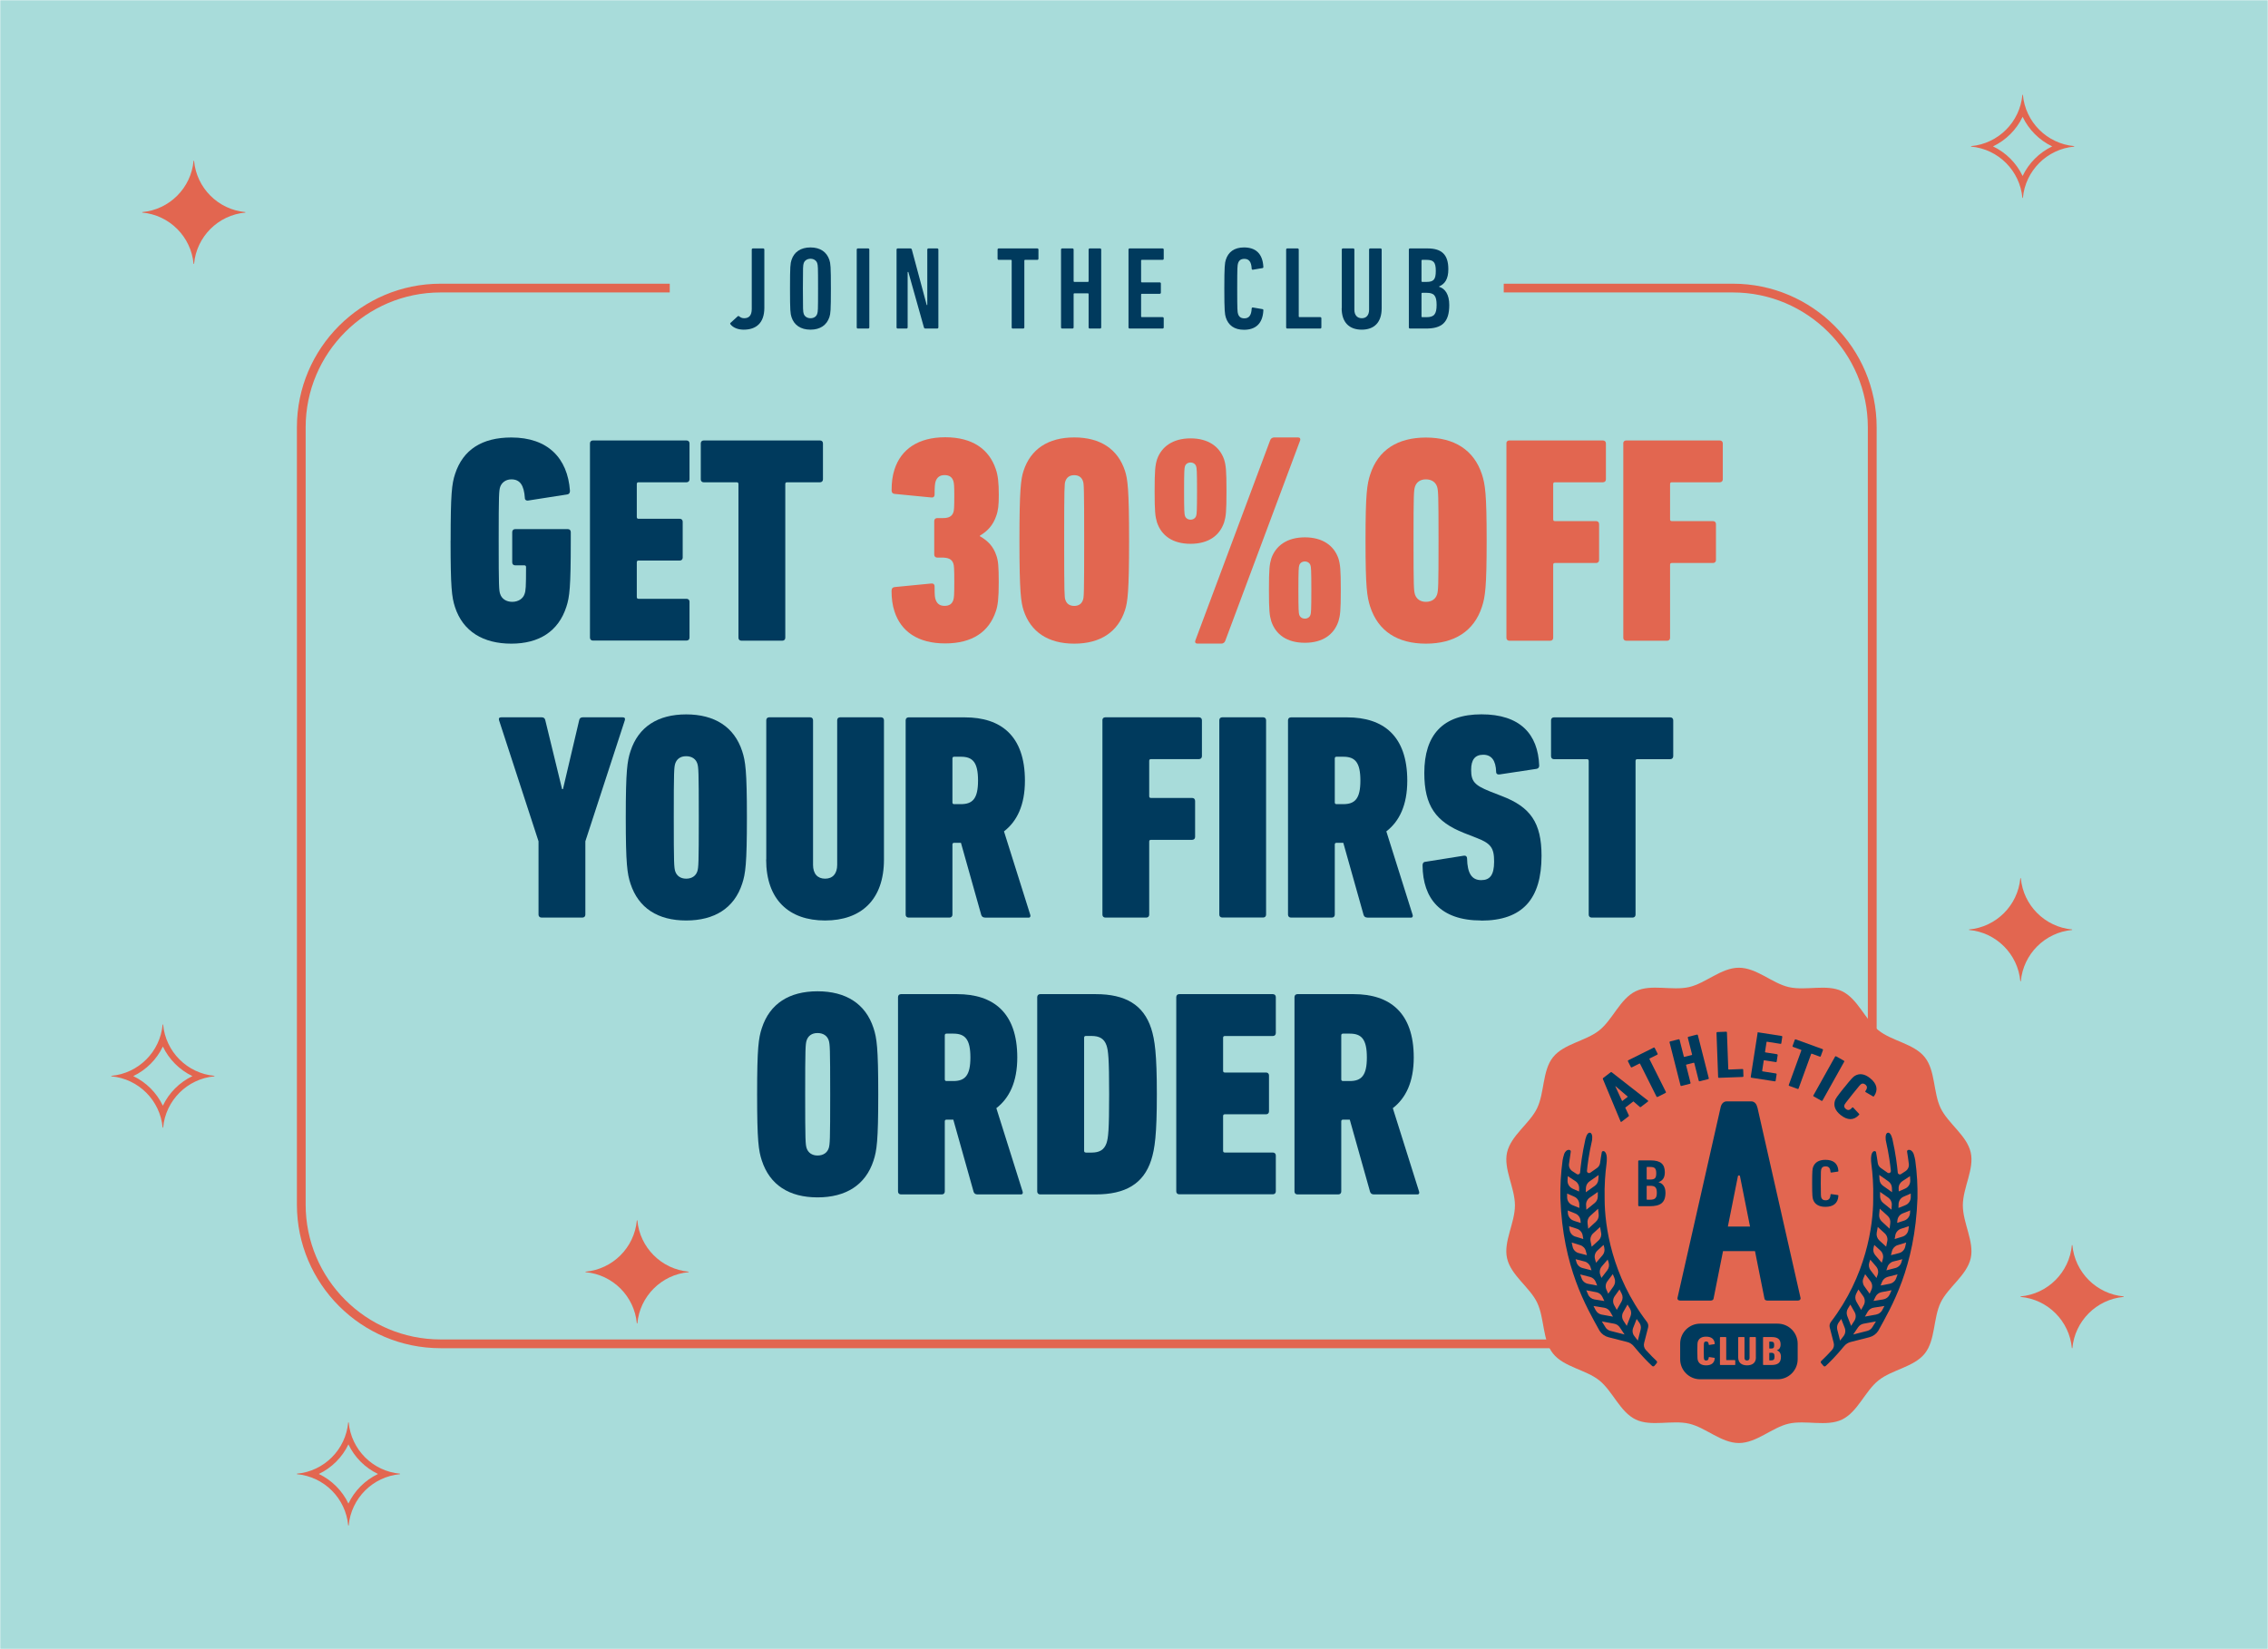 <svg width="1100" height="800" viewBox="0 0 1100 800" fill="none" xmlns="http://www.w3.org/2000/svg">
<mask id="mask0_1_2973" style="mask-type:alpha" maskUnits="userSpaceOnUse" x="0" y="0" width="1100" height="800">
<rect width="1100" height="800" fill="#FF8A27"/>
</mask>
<g mask="url(#mask0_1_2973)">
<rect width="1100" height="800" fill="#A8DCDA"/>
</g>
<g clip-path="url(#clip0_1_2973)">
<path d="M218.563 262.213C218.563 239.497 219.128 234.772 220.712 229.935C224.559 218.081 233.865 212.225 248.009 212.225C265.716 212.225 275.305 222.24 276.436 238.082C276.436 239.072 276.012 239.666 275.305 239.808L256.155 242.807C255.306 242.948 254.571 242.524 254.571 241.675C254.147 235.253 252.138 232.537 248.009 232.537C245.293 232.537 243.285 234.122 242.578 236.243C242.012 238.11 241.87 239.666 241.87 262.242C241.87 284.817 242.012 286.401 242.578 288.099C243.285 290.39 245.435 291.946 248.433 291.946C251.431 291.946 253.722 290.362 254.43 288.099C254.995 286.514 255.137 284.817 255.137 275.085C255.137 274.52 254.854 274.237 254.288 274.237H249.847C248.999 274.237 248.433 273.671 248.433 272.822V258.111C248.433 257.263 248.999 256.669 249.847 256.669H275.418C276.267 256.669 276.832 257.234 276.832 258.111V262.242C276.832 284.958 276.267 289.541 274.683 294.379C270.836 306.233 261.529 312.23 247.98 312.23C234.431 312.23 224.559 306.374 220.684 294.52C219.1 289.655 218.534 284.958 218.534 262.242L218.563 262.213Z" fill="#003A5D"/>
<path d="M286.138 215.082C286.138 214.234 286.704 213.668 287.553 213.668H332.98C333.829 213.668 334.423 214.234 334.423 215.082V232.509C334.423 233.358 333.857 233.952 332.98 233.952H309.701C309.135 233.952 308.852 234.235 308.852 234.801V250.813C308.852 251.378 309.135 251.661 309.701 251.661H329.699C330.548 251.661 331.114 252.227 331.114 253.076V270.502C331.114 271.351 330.548 271.917 329.699 271.917H309.701C309.135 271.917 308.852 272.2 308.852 272.766V289.626C308.852 290.192 309.135 290.475 309.701 290.475H332.98C333.829 290.475 334.423 291.041 334.423 291.89V309.316C334.423 310.165 333.857 310.731 332.98 310.731H287.553C286.704 310.731 286.138 310.165 286.138 309.316V215.026V215.082Z" fill="#003A5D"/>
<path d="M359.57 310.787C358.721 310.787 358.155 310.221 358.155 309.373V234.801C358.155 234.235 357.872 233.952 357.307 233.952H341.297C340.448 233.952 339.882 233.386 339.882 232.509V215.082C339.882 214.234 340.448 213.668 341.297 213.668H397.728C398.576 213.668 399.142 214.234 399.142 215.082V232.509C399.142 233.358 398.576 233.952 397.728 233.952H381.718C381.152 233.952 380.869 234.235 380.869 234.801V309.373C380.869 310.221 380.303 310.787 379.455 310.787H359.598H359.57Z" fill="#003A5D"/>
<path d="M432.435 286.514C432.435 285.524 432.859 284.93 433.849 284.789L451.557 283.063C452.547 282.922 453.282 283.346 453.282 284.478C453.282 288.778 453.423 290.051 453.848 291.041C454.555 292.908 455.856 293.898 458.147 293.898C460.438 293.898 461.853 292.908 462.418 290.899C462.701 289.909 462.843 288.608 462.843 282.186C462.843 275.764 462.701 274.463 462.418 273.473C461.711 271.181 459.844 270.474 456.846 270.474H454.555C453.706 270.474 453.112 269.908 453.112 269.031V252.736C453.112 251.888 453.678 251.322 454.555 251.322H457.27C459.986 251.322 461.711 250.615 462.418 248.464C462.701 247.616 462.843 246.456 462.843 240.176C462.843 235.734 462.701 234.461 462.418 233.471C461.853 231.462 460.41 230.472 458.147 230.472C455.884 230.472 454.583 231.462 453.848 233.329C453.423 234.32 453.282 236.611 453.282 239.893C453.282 241.024 452.575 241.477 451.557 241.307L433.849 239.581C432.859 239.44 432.435 238.874 432.435 237.856C432.435 234.008 432.859 230.698 433.849 227.7C436.989 217.996 445.277 212.112 458.43 212.112C471.583 212.112 479.73 217.826 483.011 227.7C484.001 230.557 484.425 234.121 484.425 240.119C484.425 244.985 484.142 247.701 483.124 250.416C481.71 254.547 479.136 257.574 475.26 259.837V260.12C479.249 262.411 481.823 265.127 483.265 269.54C484.114 271.973 484.397 274.548 484.397 282.412C484.397 290.277 483.973 293.7 482.983 296.557C479.701 306.402 471.696 312.117 458.402 312.117C445.107 312.117 436.961 306.261 433.821 296.557C432.831 293.559 432.407 290.277 432.407 286.401L432.435 286.514Z" fill="#E26650"/>
<path d="M494.438 262.213C494.438 237.205 495.146 232.339 496.447 228.35C499.869 217.911 508.299 212.197 521.028 212.197C533.756 212.197 542.157 217.911 545.608 228.35C546.909 232.339 547.617 237.205 547.617 262.213C547.617 287.222 546.909 292.088 545.608 296.077C542.186 306.516 533.756 312.23 521.028 312.23C508.299 312.23 499.869 306.516 496.447 296.077C495.174 292.088 494.438 287.222 494.438 262.213ZM520.999 293.926C523.29 293.926 524.705 292.795 525.27 290.928C525.695 289.796 525.836 288.212 525.836 262.213C525.836 236.215 525.695 234.631 525.27 233.499C524.705 231.632 523.262 230.5 520.999 230.5C518.736 230.5 517.294 231.632 516.7 233.499C516.275 234.631 516.134 236.215 516.134 262.213C516.134 288.212 516.275 289.796 516.7 290.928C517.265 292.795 518.708 293.926 520.999 293.926Z" fill="#E26650"/>
<path d="M561.138 253.359C560.289 250.501 560.006 248.21 560.006 238.224C560.006 228.237 560.289 225.804 561.138 222.947C563.287 216.667 568.86 212.65 577.43 212.65C586.001 212.65 591.574 216.638 593.723 222.947C594.572 225.804 594.855 228.096 594.855 238.224C594.855 248.351 594.572 250.501 593.723 253.359C591.574 259.781 586.143 263.798 577.43 263.798C568.718 263.798 563.287 259.809 561.138 253.359ZM580.146 250.219C580.429 249.511 580.57 247.786 580.57 238.224C580.57 228.662 580.429 226.936 580.146 226.229C579.863 225.239 578.873 224.362 577.43 224.362C575.988 224.362 574.998 225.21 574.715 226.229C574.432 226.936 574.291 228.662 574.291 238.224C574.291 247.786 574.432 249.511 574.715 250.219C574.998 251.209 575.988 252.086 577.43 252.086C578.873 252.086 579.863 251.237 580.146 250.219ZM616.013 213.64C616.296 212.791 617.003 212.197 618.021 212.197H629.59C630.439 212.197 630.863 212.763 630.58 213.64L594.289 310.787C594.006 311.636 593.299 312.202 592.422 312.202H580.712C579.863 312.202 579.439 311.636 579.722 310.787L616.013 213.64ZM615.447 286.232C615.447 276.076 615.73 273.812 616.579 270.955C618.728 264.675 624.301 260.658 632.871 260.658C641.442 260.658 647.015 264.646 649.164 270.955C650.013 273.812 650.296 276.104 650.296 286.232C650.296 296.359 650.013 298.509 649.164 301.367C647.015 307.789 641.584 311.806 632.871 311.806C624.159 311.806 618.728 307.817 616.579 301.367C615.73 298.509 615.447 296.218 615.447 286.232ZM632.871 300.094C634.314 300.094 635.304 299.245 635.587 298.227C635.87 297.519 636.011 295.794 636.011 286.232C636.011 276.67 635.87 274.944 635.587 274.237C635.304 273.247 634.314 272.37 632.871 272.37C631.429 272.37 630.439 273.218 630.156 274.237C629.873 274.944 629.732 276.67 629.732 286.232C629.732 295.794 629.873 297.519 630.156 298.227C630.439 299.217 631.429 300.094 632.871 300.094Z" fill="#E26650"/>
<path d="M664.58 294.379C662.996 289.513 662.289 284.959 662.289 262.242C662.289 239.525 662.996 234.942 664.58 230.104C668.427 218.251 677.875 212.253 691.594 212.253C705.313 212.253 714.873 218.251 718.749 230.104C720.333 234.97 721.04 239.525 721.04 262.242C721.04 284.959 720.333 289.541 718.749 294.379C714.902 306.233 705.313 312.23 691.594 312.23C677.875 312.23 668.456 306.233 664.58 294.379ZM696.996 288.382C697.562 286.514 697.704 284.817 697.704 262.242C697.704 239.666 697.562 237.941 696.996 236.102C696.289 233.952 694.422 232.537 691.565 232.537C688.709 232.537 686.983 233.98 686.276 236.102C685.71 237.969 685.569 239.666 685.569 262.242C685.569 284.817 685.71 286.543 686.276 288.382C686.983 290.532 688.85 291.946 691.565 291.946C694.422 291.946 696.289 290.532 696.996 288.382Z" fill="#E26650"/>
<path d="M730.601 215.082C730.601 214.234 731.166 213.668 732.015 213.668H777.443C778.291 213.668 778.885 214.234 778.885 215.082V232.509C778.885 233.358 778.32 233.952 777.443 233.952H754.163C753.597 233.952 753.314 234.235 753.314 234.801V251.944C753.314 252.51 753.597 252.793 754.163 252.793H774.161C775.01 252.793 775.576 253.359 775.576 254.236V271.662C775.576 272.511 775.01 273.105 774.161 273.105H754.163C753.597 273.105 753.314 273.388 753.314 273.954V309.401C753.314 310.25 752.749 310.816 751.9 310.816H732.043C731.195 310.816 730.629 310.25 730.629 309.401V215.111L730.601 215.082Z" fill="#E26650"/>
<path d="M787.286 215.082C787.286 214.234 787.852 213.668 788.701 213.668H834.128C834.977 213.668 835.571 214.234 835.571 215.082V232.509C835.571 233.358 835.005 233.952 834.128 233.952H810.849C810.283 233.952 810 234.235 810 234.801V251.944C810 252.51 810.283 252.793 810.849 252.793H830.847C831.696 252.793 832.261 253.359 832.261 254.236V271.662C832.261 272.511 831.696 273.105 830.847 273.105H810.849C810.283 273.105 810 273.388 810 273.954V309.401C810 310.25 809.434 310.816 808.586 310.816H788.729C787.88 310.816 787.315 310.25 787.315 309.401V215.111L787.286 215.082Z" fill="#E26650"/>
<path d="M262.633 445.108C261.784 445.108 261.19 444.542 261.19 443.693V408.105L242.04 349.375C241.757 348.385 242.182 347.96 243.172 347.96H262.746C263.736 347.96 264.33 348.526 264.471 349.375L272.618 382.813H273.042L280.906 349.375C281.047 348.526 281.613 347.96 282.631 347.96H301.922C302.912 347.96 303.337 348.385 303.054 349.375L283.904 408.105V443.693C283.904 444.542 283.338 445.108 282.461 445.108H262.604H262.633Z" fill="#003A5D"/>
<path d="M305.797 428.671C304.213 423.805 303.506 419.251 303.506 396.534C303.506 373.817 304.213 369.234 305.797 364.397C309.644 352.543 319.092 346.546 332.811 346.546C346.53 346.546 356.09 352.543 359.966 364.397C361.55 369.262 362.257 373.817 362.257 396.534C362.257 419.251 361.55 423.834 359.966 428.671C356.119 440.525 346.53 446.522 332.811 446.522C319.092 446.522 309.673 440.525 305.797 428.671ZM338.213 422.674C338.779 420.807 338.921 419.109 338.921 396.534C338.921 373.959 338.779 372.233 338.213 370.394C337.506 368.244 335.639 366.83 332.783 366.83C329.926 366.83 328.2 368.272 327.493 370.394C326.927 372.261 326.786 373.959 326.786 396.534C326.786 419.109 326.927 420.835 327.493 422.674C328.2 424.824 330.067 426.238 332.783 426.238C335.639 426.238 337.506 424.824 338.213 422.674Z" fill="#003A5D"/>
<path d="M371.648 416.959V349.375C371.648 348.526 372.214 347.96 373.062 347.96H392.919C393.768 347.96 394.333 348.526 394.333 349.375V419.534C394.333 423.834 396.483 426.238 400.189 426.238C403.894 426.238 406.044 423.805 406.044 419.534V349.375C406.044 348.526 406.61 347.96 407.458 347.96H427.315C428.164 347.96 428.73 348.526 428.73 349.375V416.959C428.73 436.536 417.585 446.522 400.16 446.522C382.736 446.522 371.591 436.508 371.591 416.959H371.648Z" fill="#003A5D"/>
<path d="M477.778 445.108C476.788 445.108 476.194 444.683 475.911 443.835L466.067 408.84H462.786C462.221 408.84 461.938 409.123 461.938 409.689V443.693C461.938 444.542 461.372 445.108 460.523 445.108H440.666C439.818 445.108 439.252 444.542 439.252 443.693V349.403C439.252 348.554 439.818 347.989 440.666 347.989H467.963C485.387 347.989 497.098 356.843 497.098 378.711C497.098 390.565 493.251 398.429 486.943 403.295L499.672 443.722C499.954 444.429 499.672 445.136 498.964 445.136H477.835L477.778 445.108ZM474.355 378.655C474.355 369.8 471.781 367.084 466.067 367.084H462.786C462.221 367.084 461.938 367.367 461.938 367.933V389.235C461.938 389.801 462.221 390.084 462.786 390.084H466.067C471.781 390.084 474.355 387.368 474.355 378.655Z" fill="#003A5D"/>
<path d="M534.662 349.375C534.662 348.526 535.227 347.96 536.076 347.96H581.504C582.352 347.96 582.946 348.526 582.946 349.375V366.801C582.946 367.65 582.381 368.244 581.504 368.244H558.224C557.658 368.244 557.375 368.527 557.375 369.093V386.236C557.375 386.802 557.658 387.085 558.224 387.085H578.222C579.071 387.085 579.637 387.651 579.637 388.528V405.955C579.637 406.803 579.071 407.397 578.222 407.397H558.224C557.658 407.397 557.375 407.68 557.375 408.246V443.693C557.375 444.542 556.81 445.108 555.961 445.108H536.104C535.256 445.108 534.69 444.542 534.69 443.693V349.403L534.662 349.375Z" fill="#003A5D"/>
<path d="M591.376 349.375C591.376 348.526 591.941 347.96 592.79 347.96H612.647C613.495 347.96 614.061 348.526 614.061 349.375V443.665C614.061 444.514 613.495 445.08 612.647 445.08H592.79C591.941 445.08 591.376 444.514 591.376 443.665V349.375Z" fill="#003A5D"/>
<path d="M663.223 445.108C662.233 445.108 661.639 444.683 661.356 443.835L651.512 408.84H648.231C647.665 408.84 647.382 409.123 647.382 409.689V443.693C647.382 444.542 646.817 445.108 645.968 445.108H626.111C625.263 445.108 624.697 444.542 624.697 443.693V349.403C624.697 348.554 625.263 347.989 626.111 347.989H653.407C670.832 347.989 682.542 356.843 682.542 378.711C682.542 390.565 678.695 398.429 672.387 403.295L685.116 443.722C685.399 444.429 685.116 445.136 684.409 445.136H663.279L663.223 445.108ZM659.8 378.655C659.8 369.8 657.226 367.084 651.512 367.084H648.231C647.665 367.084 647.382 367.367 647.382 367.933V389.235C647.382 389.801 647.665 390.084 648.231 390.084H651.512C657.226 390.084 659.8 387.368 659.8 378.655Z" fill="#003A5D"/>
<path d="M718.381 446.522C698.665 446.522 690.095 435.942 689.953 419.817C689.953 418.968 690.236 418.232 691.085 418.091L709.952 415.092C710.942 414.951 711.536 415.516 711.536 416.365C711.677 423.664 713.827 426.946 718.381 426.946C722.511 426.946 724.661 424.654 724.661 417.949C724.661 411.245 723.076 409.095 715.948 406.379L710.093 404.087C696.374 398.656 690.802 390.933 690.802 374.949C690.802 356.504 699.797 346.517 718.522 346.517C737.248 346.517 745.96 356.079 746.526 371.384C746.526 372.233 746.102 372.827 745.225 372.968L727.235 375.684C726.386 375.826 725.651 375.401 725.651 374.553C725.509 368.838 723.359 366.122 719.371 366.122C715.383 366.122 713.516 368.555 713.516 373.421C713.516 378.994 715.1 380.861 722.511 383.86L728.366 386.152C742.226 391.442 747.657 399.023 747.657 415.149C747.657 435.998 738.521 446.579 718.381 446.579V446.522Z" fill="#003A5D"/>
<path d="M771.955 445.108C771.106 445.108 770.541 444.542 770.541 443.693V369.121C770.541 368.555 770.258 368.272 769.692 368.272H753.682C752.834 368.272 752.268 367.707 752.268 366.83V349.403C752.268 348.554 752.834 347.989 753.682 347.989H810.113C810.962 347.989 811.528 348.554 811.528 349.403V366.83C811.528 367.678 810.962 368.272 810.113 368.272H794.103C793.538 368.272 793.255 368.555 793.255 369.121V443.693C793.255 444.542 792.689 445.108 791.84 445.108H771.983H771.955Z" fill="#003A5D"/>
<path d="M369.498 562.992C367.914 558.126 367.207 553.571 367.207 530.855C367.207 508.138 367.914 503.555 369.498 498.717C373.345 486.864 382.793 480.866 396.511 480.866C410.23 480.866 419.791 486.864 423.666 498.717C425.25 503.583 425.957 508.138 425.957 530.855C425.957 553.571 425.25 558.154 423.666 562.992C419.819 574.845 410.23 580.843 396.511 580.843C382.793 580.843 373.373 574.845 369.498 562.992ZM401.942 556.966C402.508 555.099 402.65 553.402 402.65 530.826C402.65 508.251 402.508 506.525 401.942 504.686C401.235 502.536 399.368 501.122 396.511 501.122C393.655 501.122 391.929 502.565 391.222 504.686C390.656 506.553 390.515 508.251 390.515 530.826C390.515 553.402 390.656 555.127 391.222 556.966C391.929 559.116 393.796 560.531 396.511 560.531C399.368 560.531 401.235 559.116 401.942 556.966Z" fill="#003A5D"/>
<path d="M474.072 579.4C473.082 579.4 472.488 578.976 472.206 578.127L462.362 543.132H459.081C458.515 543.132 458.232 543.415 458.232 543.981V577.986C458.232 578.834 457.666 579.4 456.818 579.4H436.961C436.112 579.4 435.547 578.834 435.547 577.986V483.695C435.547 482.847 436.112 482.252 436.961 482.252H464.257C481.681 482.252 493.392 491.107 493.392 512.975C493.392 524.829 489.545 532.693 483.237 537.559L495.966 577.986C496.249 578.693 495.966 579.4 495.259 579.4H474.129H474.072ZM470.65 512.975C470.65 504.121 468.076 501.405 462.362 501.405H459.081C458.515 501.405 458.232 501.688 458.232 502.253V523.556C458.232 524.121 458.515 524.404 459.081 524.404H462.362C468.076 524.404 470.65 521.689 470.65 512.975Z" fill="#003A5D"/>
<path d="M503.066 483.695C503.066 482.847 503.632 482.252 504.48 482.252H531.494C545.778 482.252 554.632 487.401 558.366 498.972C560.091 504.403 561.081 511.25 561.081 530.826C561.081 550.403 560.091 557.249 558.366 562.681C554.66 574.251 545.806 579.4 531.494 579.4H504.48C503.632 579.4 503.066 578.834 503.066 577.986V483.695ZM526.657 559.116H529.372C533.219 559.116 535.51 557.843 536.67 554.533C537.519 551.959 537.943 548.394 537.943 530.826C537.943 513.258 537.519 509.665 536.67 507.119C535.539 503.838 533.247 502.536 529.372 502.536H526.657C526.091 502.536 525.808 502.819 525.808 503.385V558.239C525.808 558.805 526.091 559.088 526.657 559.088V559.116Z" fill="#003A5D"/>
<path d="M570.5 483.695C570.5 482.847 571.066 482.252 571.915 482.252H617.342C618.191 482.252 618.785 482.818 618.785 483.695V501.122C618.785 501.971 618.219 502.565 617.342 502.565H594.063C593.497 502.565 593.214 502.847 593.214 503.413V519.425C593.214 519.991 593.497 520.274 594.063 520.274H614.061C614.91 520.274 615.476 520.84 615.476 521.689V539.115C615.476 539.964 614.91 540.53 614.061 540.53H594.063C593.497 540.53 593.214 540.813 593.214 541.378V558.239C593.214 558.805 593.497 559.088 594.063 559.088H617.342C618.191 559.088 618.785 559.654 618.785 560.502V577.929C618.785 578.778 618.219 579.343 617.342 579.343H571.915C571.066 579.343 570.5 578.778 570.5 577.929V483.639V483.695Z" fill="#003A5D"/>
<path d="M666.362 579.4C665.372 579.4 664.778 578.976 664.496 578.127L654.652 543.132H651.371C650.805 543.132 650.522 543.415 650.522 543.981V577.986C650.522 578.834 649.956 579.4 649.108 579.4H629.251C628.402 579.4 627.837 578.834 627.837 577.986V483.695C627.837 482.847 628.402 482.252 629.251 482.252H656.547C673.971 482.252 685.682 491.107 685.682 512.975C685.682 524.829 681.835 532.693 675.527 537.559L688.256 577.986C688.539 578.693 688.256 579.4 687.549 579.4H666.419H666.362ZM662.94 512.975C662.94 504.121 660.366 501.405 654.652 501.405H651.371C650.805 501.405 650.522 501.688 650.522 502.253V523.556C650.522 524.121 650.805 524.404 651.371 524.404H654.652C660.366 524.404 662.94 521.689 662.94 512.975Z" fill="#003A5D"/>
<path d="M840.493 137.625H729.328V141.868H840.493C876.558 141.868 905.919 171.233 905.919 207.303V584.323C905.919 620.392 876.558 649.757 840.493 649.757H213.669C177.604 649.757 148.243 620.392 148.243 584.323V207.303C148.243 171.233 177.604 141.868 213.669 141.868H324.834V137.625H213.669C175.256 137.625 144 168.885 144 207.303V584.323C144 622.74 175.256 654.001 213.669 654.001H840.521C878.934 654.001 910.19 622.74 910.19 584.323V207.303C910.19 168.885 878.934 137.625 840.521 137.625H840.493Z" fill="#E26650"/>
<path d="M354.393 156.551L357.759 153.467C358.042 153.241 358.268 153.241 358.608 153.523C359.174 154.033 359.994 154.372 360.899 154.372C363.247 154.372 364.605 153.071 364.605 149.846V121.075C364.605 120.735 364.831 120.509 365.17 120.509H370.149C370.488 120.509 370.714 120.735 370.714 121.075V149.337C370.714 156.777 366.641 159.917 360.701 159.917C358.014 159.917 355.61 159.012 354.308 157.343C354.082 157.06 354.082 156.777 354.365 156.551H354.393Z" fill="#003A5D"/>
<path d="M383.896 153.863C383.33 152.137 383.16 150.779 383.16 139.973C383.16 129.166 383.33 127.78 383.896 126.082C385.14 122.263 388.308 120.028 393.089 120.028C397.869 120.028 400.981 122.263 402.254 126.082C402.819 127.808 402.989 129.166 402.989 139.973C402.989 150.779 402.819 152.166 402.254 153.863C400.981 157.682 397.841 159.917 393.089 159.917C388.337 159.917 385.14 157.682 383.896 153.863ZM396.37 152.194C396.71 151.119 396.766 150.638 396.766 139.944C396.766 129.251 396.71 128.798 396.37 127.695C395.974 126.394 394.701 125.517 393.117 125.517C391.533 125.517 390.204 126.365 389.808 127.695C389.468 128.77 389.412 129.251 389.412 139.944C389.412 150.638 389.468 151.091 389.808 152.194C390.204 153.495 391.477 154.372 393.117 154.372C394.758 154.372 395.974 153.524 396.37 152.194Z" fill="#003A5D"/>
<path d="M415.52 121.075C415.52 120.735 415.746 120.509 416.086 120.509H421.064C421.403 120.509 421.63 120.735 421.63 121.075V158.814C421.63 159.153 421.403 159.38 421.064 159.38H416.086C415.746 159.38 415.52 159.153 415.52 158.814V121.075Z" fill="#003A5D"/>
<path d="M434.839 121.075C434.839 120.735 435.066 120.509 435.405 120.509H441.458C441.911 120.509 442.137 120.679 442.25 121.075L449.463 147.95H449.746V121.075C449.746 120.735 449.973 120.509 450.312 120.509H454.555C454.894 120.509 455.121 120.735 455.121 121.075V158.814C455.121 159.153 454.894 159.38 454.555 159.38H448.898C448.445 159.38 448.219 159.21 448.106 158.814L440.553 131.938H440.214V158.814C440.214 159.153 439.987 159.38 439.648 159.38H435.405C435.066 159.38 434.839 159.153 434.839 158.814V121.075Z" fill="#003A5D"/>
<path d="M491.242 159.408C490.903 159.408 490.676 159.181 490.676 158.842V126.393C490.676 126.167 490.563 126.054 490.337 126.054H484.397C484.057 126.054 483.831 125.828 483.831 125.488V121.075C483.831 120.735 484.057 120.509 484.397 120.509H503.094C503.434 120.509 503.66 120.735 503.66 121.075V125.488C503.66 125.828 503.434 126.054 503.094 126.054H497.154C496.928 126.054 496.815 126.167 496.815 126.393V158.814C496.815 159.153 496.588 159.38 496.249 159.38H491.27L491.242 159.408Z" fill="#003A5D"/>
<path d="M514.607 121.075C514.607 120.735 514.833 120.509 515.172 120.509H520.151C520.49 120.509 520.716 120.735 520.716 121.075V136.408C520.716 136.634 520.83 136.748 521.056 136.748H527.647C527.873 136.748 527.986 136.634 527.986 136.408V121.075C527.986 120.735 528.212 120.509 528.552 120.509H533.53C533.87 120.509 534.096 120.735 534.096 121.075V158.814C534.096 159.153 533.87 159.38 533.53 159.38H528.552C528.212 159.38 527.986 159.153 527.986 158.814V142.632C527.986 142.406 527.873 142.292 527.647 142.292H521.056C520.83 142.292 520.716 142.406 520.716 142.632V158.814C520.716 159.153 520.49 159.38 520.151 159.38H515.172C514.833 159.38 514.607 159.153 514.607 158.814V121.075Z" fill="#003A5D"/>
<path d="M547.334 121.075C547.334 120.735 547.56 120.509 547.9 120.509H563.853C564.192 120.509 564.419 120.735 564.419 121.075V125.488C564.419 125.828 564.192 126.054 563.853 126.054H553.783C553.557 126.054 553.444 126.167 553.444 126.393V136.634C553.444 136.861 553.557 136.974 553.783 136.974H562.467C562.806 136.974 563.033 137.2 563.033 137.54V141.953C563.033 142.292 562.806 142.519 562.467 142.519H553.783C553.557 142.519 553.444 142.632 553.444 142.858V153.495C553.444 153.722 553.557 153.835 553.783 153.835H563.853C564.192 153.835 564.419 154.061 564.419 154.4V158.814C564.419 159.153 564.192 159.38 563.853 159.38H547.9C547.56 159.38 547.334 159.153 547.334 158.814V121.075Z" fill="#003A5D"/>
<path d="M593.808 139.973C593.808 129.166 594.035 127.553 594.544 125.969C595.732 122.263 598.617 120.028 603.341 120.028C608.885 120.028 612.364 122.886 612.732 129.364C612.788 129.703 612.675 129.986 612.336 130.043L607.697 130.835C607.357 130.892 607.074 130.722 607.074 130.326C606.905 127.016 605.773 125.573 603.539 125.573C601.813 125.573 600.908 126.309 600.455 127.751C600.173 128.657 600.059 129.477 600.059 140.001C600.059 150.525 600.173 151.317 600.455 152.251C600.908 153.693 601.842 154.429 603.539 154.429C605.773 154.429 606.905 152.986 607.074 149.676C607.074 149.28 607.357 149.11 607.697 149.167L612.336 149.959C612.675 150.016 612.788 150.299 612.732 150.638C612.392 157.088 608.885 159.974 603.341 159.974C598.589 159.974 595.732 157.739 594.544 154.033C594.035 152.42 593.808 150.836 593.808 140.029V139.973Z" fill="#003A5D"/>
<path d="M623.792 121.075C623.792 120.735 624.018 120.509 624.357 120.509H629.336C629.675 120.509 629.901 120.735 629.901 121.075V153.495C629.901 153.722 630.015 153.835 630.241 153.835H640.311C640.65 153.835 640.877 154.061 640.877 154.4V158.814C640.877 159.153 640.65 159.38 640.311 159.38H624.357C624.018 159.38 623.792 159.153 623.792 158.814V121.075Z" fill="#003A5D"/>
<path d="M650.777 149.506V121.075C650.777 120.735 651.003 120.509 651.342 120.509H656.321C656.66 120.509 656.887 120.735 656.887 121.075V150.298C656.887 152.76 658.188 154.372 660.479 154.372C662.77 154.372 664.015 152.76 664.015 150.298V121.075C664.015 120.735 664.241 120.509 664.58 120.509H669.559C669.898 120.509 670.124 120.735 670.124 121.075V149.506C670.124 156.437 666.476 159.917 660.451 159.917C654.426 159.917 650.72 156.437 650.72 149.506H650.777Z" fill="#003A5D"/>
<path d="M683.306 121.075C683.306 120.735 683.532 120.509 683.872 120.509H692.386C699.372 120.509 702.456 123.649 702.456 130.58C702.456 135.39 700.787 137.738 697.93 138.982V139.096C700.843 139.944 702.908 142.802 702.908 147.95C702.908 156.579 699.146 159.38 691.594 159.38H683.872C683.532 159.38 683.306 159.153 683.306 158.814V121.075ZM691.848 136.748C695.214 136.748 696.374 135.729 696.374 131.429C696.374 127.129 695.243 126.054 691.848 126.054H689.783C689.557 126.054 689.444 126.167 689.444 126.393V136.408C689.444 136.634 689.557 136.748 689.783 136.748H691.848ZM689.783 153.863H691.848C695.497 153.863 696.77 152.477 696.77 147.922C696.77 143.367 695.497 142.038 691.848 142.038H689.783C689.557 142.038 689.444 142.151 689.444 142.377V153.523C689.444 153.75 689.557 153.863 689.783 153.863Z" fill="#003A5D"/>
<path d="M933.526 656.603C938.731 650.096 937.599 639.431 941.248 631.849C944.841 624.381 953.92 618.666 955.816 610.377C957.626 602.371 951.997 593.29 951.997 584.718C951.997 576.147 957.654 567.066 955.816 559.059C953.949 550.799 944.869 545.056 941.248 537.587C937.599 530.006 938.731 519.34 933.526 512.834C928.293 506.271 917.629 505.054 911.095 499.82C904.589 494.615 901.025 484.487 893.416 480.838C885.949 477.245 875.822 480.725 867.562 478.829C859.557 477.019 851.948 469.437 843.378 469.437C834.807 469.437 827.226 477.019 819.193 478.829C810.933 480.696 800.807 477.217 793.339 480.838C785.759 484.487 782.195 494.615 775.66 499.82C769.098 505.054 758.462 506.299 753.229 512.834C748.025 519.34 749.156 530.006 745.507 537.587C741.915 545.056 732.835 550.771 730.94 559.059C729.129 567.066 734.758 576.147 734.758 584.718C734.758 593.29 729.101 602.371 730.94 610.377C732.807 618.638 741.887 624.381 745.507 631.849C749.156 639.431 748.025 650.096 753.229 656.603C758.462 663.166 769.126 664.383 775.66 669.617C782.166 674.822 785.73 684.95 793.339 688.599C800.807 692.192 810.933 688.712 819.193 690.608C827.198 692.418 834.807 700 843.378 700C851.948 700 859.529 692.418 867.562 690.608C875.822 688.74 885.949 692.22 893.416 688.599C900.997 684.95 904.561 674.822 911.095 669.617C917.657 664.383 928.293 663.138 933.526 656.603Z" fill="#E26650"/>
<path d="M915.536 549.498C914.065 549.95 914.659 553.317 914.659 553.317C916.158 559.937 916.809 565.17 917.092 567.943C917.177 568.82 916.215 569.357 915.479 568.876L912.255 566.613C911.406 566.047 910.869 565.142 910.727 564.123C910.501 562.426 910.218 560.644 909.907 558.975C909.794 558.296 909.002 558.239 908.521 558.607C908.351 558.748 908.21 558.918 908.097 559.116C907.644 559.852 907.531 560.785 907.474 561.634C907.418 562.709 907.503 563.784 907.644 564.859C908.182 568.876 908.691 574.732 908.521 581.748C908.521 594.733 905.042 618.949 888.014 641.242C887.419 642.034 887.193 643.052 887.448 643.986L887.9 645.74L889.371 651.483C889.682 652.699 889.371 653.972 888.523 654.878C886.203 657.452 884.308 659.262 883.318 660.196C883.035 660.479 883.007 660.932 883.261 661.243L884.393 662.572C884.676 662.912 885.157 662.94 885.468 662.629C887.024 661.186 890.39 657.933 894.434 652.982C895.226 652.02 896.33 651.313 897.546 651.002L906.654 648.682C908.436 648.229 909.964 647.126 910.954 645.598C917.403 633.886 928.802 614.819 929.99 581.267C930.103 575.383 929.792 569.244 928.915 562.879C928.859 562.483 928.463 560.587 928.123 559.71C927.727 558.692 926.822 557.617 925.606 557.815C925.182 557.871 924.871 558.239 924.955 558.692C925.267 560.644 925.578 562.681 925.804 564.661C925.974 566.047 925.323 567.377 924.163 568.141L921.985 569.555C921.335 569.979 920.486 569.555 920.43 568.791C920.175 565.934 919.468 559.767 917.827 552.496C917.233 550.177 916.356 549.243 915.536 549.498ZM920.91 577.986L920.854 576.514C920.797 575.072 921.504 573.742 922.692 572.95L926.37 570.545L926.483 572.61C926.568 574.308 925.606 575.864 924.05 576.571L920.882 577.957L920.91 577.986ZM920.769 585.963L920.826 584.096C920.882 582.54 921.816 581.126 923.258 580.503L926.737 578.976V580.871C926.681 582.512 925.691 583.983 924.163 584.605L920.797 585.963H920.769ZM920.147 593.234L920.26 592.017C920.401 590.49 921.391 589.188 922.806 588.623L926.455 587.151L926.37 588.453C926.257 590.122 925.153 591.565 923.569 592.102L920.147 593.206V593.234ZM918.93 601.042L919.242 599.26C919.496 597.76 920.571 596.544 922.014 596.063L925.832 594.818L925.578 596.572C925.351 598.128 924.248 599.429 922.749 599.882L918.987 601.042H918.93ZM921.08 607.86L917.12 608.878L917.629 606.898C917.997 605.512 919.015 604.437 920.373 604.012L924.503 602.739L924.05 604.776C923.711 606.275 922.551 607.492 921.08 607.86ZM919.298 615.102L914.914 616.234L915.423 614.649C915.847 613.32 916.95 612.273 918.308 611.933L922.636 610.83L922.212 612.273C921.816 613.659 920.712 614.734 919.298 615.102ZM916.583 622.74L912.113 623.589L912.792 621.863C913.273 620.647 914.32 619.741 915.564 619.402L920.345 618.186L919.638 620.109C919.157 621.467 917.969 622.457 916.554 622.74H916.583ZM913.443 630.322L908.662 631.086L909.624 629.077C910.19 627.917 911.265 627.069 912.538 626.814L917.431 625.88L916.526 627.917C915.96 629.19 914.801 630.096 913.443 630.294V630.322ZM909.992 637.677L904.504 638.667L905.834 636.348C906.456 635.273 907.531 634.537 908.747 634.339L913.952 633.519L912.905 635.527C912.311 636.631 911.265 637.423 910.02 637.649L909.992 637.677ZM905.692 645.598L898.819 647.352L901.195 643.844C901.817 642.939 902.779 642.317 903.854 642.119L909.851 641.015L908.125 643.788C907.559 644.693 906.682 645.344 905.664 645.598H905.692ZM893.02 639.827L894.717 644.156C895.226 645.485 895.029 646.985 894.152 648.116L892.454 650.323L891.097 645.004C890.814 643.844 891.04 642.6 891.719 641.638L893.02 639.827ZM897.433 632.84L899.498 636.489C900.261 637.819 900.205 639.431 899.385 640.704L897.801 643.165L895.934 638.385C895.481 637.196 895.594 635.867 896.245 634.792L897.433 632.84ZM901.336 625.513L903.684 628.794C904.589 630.067 904.674 631.736 903.939 633.094L902.666 635.414L900.375 631.425C899.696 630.237 899.667 628.766 900.29 627.549L901.336 625.513ZM904.589 618.072L907.192 621.495C908.097 622.684 908.267 624.268 907.672 625.626L906.796 627.578L904.222 623.957C903.401 622.797 903.231 621.326 903.797 620.024L904.618 618.072H904.589ZM907.078 611.028L909.935 614.366C910.897 615.498 911.18 617.026 910.671 618.412L910.105 619.939L907.248 616.205C906.428 615.13 906.202 613.716 906.626 612.443L907.107 611.028H907.078ZM909.03 603.899L912.029 606.643C913.16 607.69 913.613 609.302 913.188 610.774L912.679 612.556L909.539 608.906C908.663 607.888 908.351 606.53 908.691 605.257L909.03 603.927V603.899ZM910.727 595.186L914.122 598.298C915.168 599.26 915.649 600.731 915.338 602.117L914.801 604.748L911.491 601.721C910.473 600.787 909.992 599.373 910.218 598.015L910.727 595.158V595.186ZM911.689 586.331L915.508 589.782C916.498 590.659 916.979 591.989 916.809 593.319L916.469 596.035L912.707 592.555C911.774 591.706 911.293 590.461 911.406 589.188L911.689 586.303V586.331ZM911.859 578.184L915.819 580.956C916.979 581.776 917.629 583.106 917.544 584.52L917.403 586.812L913.358 583.53C912.396 582.767 911.859 581.578 911.859 580.334V578.155V578.184ZM915.875 573.063C916.922 573.799 917.573 574.987 917.601 576.26L917.658 578.325L913.273 575.213C912.283 574.506 911.661 573.403 911.576 572.158L911.435 569.951L915.847 573.035L915.875 573.063Z" fill="#003A5D"/>
<path d="M768.957 552.496C767.316 559.767 766.609 565.934 766.355 568.791C766.27 569.555 765.421 569.951 764.799 569.555L762.621 568.141C761.461 567.377 760.81 566.047 760.98 564.661C761.235 562.681 761.518 560.644 761.829 558.692C761.914 558.267 761.602 557.9 761.178 557.815C759.962 557.617 759.057 558.692 758.661 559.71C758.321 560.587 757.925 562.483 757.869 562.879C756.992 569.272 756.681 575.411 756.794 581.267C757.982 614.819 769.353 633.886 775.83 645.598C776.82 647.126 778.348 648.229 780.13 648.682L789.238 651.002C790.454 651.313 791.529 652.02 792.35 652.982C796.395 657.933 799.761 661.214 801.316 662.629C801.628 662.912 802.108 662.884 802.391 662.572L803.523 661.243C803.777 660.932 803.749 660.479 803.466 660.196C802.476 659.291 800.609 657.452 798.261 654.878C797.413 653.972 797.102 652.671 797.413 651.483L798.884 645.74L799.336 643.986C799.591 643.024 799.365 642.006 798.771 641.242C781.742 618.949 778.291 594.733 778.263 581.748C778.093 574.732 778.602 568.876 779.14 564.859C779.281 563.784 779.366 562.709 779.31 561.634C779.281 560.785 779.14 559.852 778.687 559.116C778.574 558.918 778.433 558.748 778.263 558.607C777.81 558.239 777.018 558.296 776.877 558.975C776.566 560.644 776.283 562.426 776.057 564.123C775.915 565.142 775.378 566.019 774.529 566.613L771.305 568.876C770.598 569.357 769.607 568.82 769.692 567.943C769.947 565.17 770.597 559.937 772.125 553.317C772.125 553.317 772.747 549.95 771.248 549.498C770.428 549.243 769.551 550.177 768.957 552.496ZM762.706 576.571C761.15 575.892 760.188 574.308 760.273 572.61L760.386 570.545L764.063 572.95C765.251 573.714 765.959 575.072 765.902 576.514L765.845 577.986L762.677 576.599L762.706 576.571ZM762.649 584.605C761.122 583.983 760.103 582.512 760.075 580.871V578.976L763.526 580.503C764.969 581.126 765.902 582.54 765.959 584.096L766.015 585.963L762.649 584.605ZM763.243 592.13C761.659 591.621 760.528 590.15 760.443 588.481L760.358 587.18L764.007 588.651C765.421 589.217 766.411 590.518 766.553 592.046L766.666 593.262L763.243 592.159V592.13ZM764.092 599.882C762.592 599.429 761.489 598.128 761.263 596.572L761.008 594.818L764.827 596.063C766.27 596.544 767.345 597.76 767.599 599.26L767.91 601.042L764.148 599.882H764.092ZM762.734 604.776L762.281 602.739L766.411 604.012C767.769 604.437 768.815 605.512 769.155 606.898L769.664 608.878L765.704 607.86C764.205 607.492 763.045 606.275 762.734 604.776ZM764.601 612.273L764.177 610.83L768.504 611.933C769.862 612.273 770.965 613.32 771.39 614.649L771.899 616.234L767.514 615.102C766.1 614.734 764.997 613.659 764.601 612.273ZM767.118 620.137L766.411 618.214L771.191 619.43C772.464 619.741 773.483 620.675 773.964 621.891L774.642 623.617L770.173 622.768C768.759 622.486 767.571 621.495 767.09 620.137H767.118ZM770.258 627.946L769.353 625.909L774.246 626.842C775.519 627.097 776.594 627.917 777.16 629.105L778.122 631.114L773.341 630.35C771.984 630.124 770.795 629.219 770.258 627.974V627.946ZM773.907 635.556L772.86 633.547L778.065 634.367C779.281 634.565 780.356 635.301 780.979 636.376L782.308 638.696L776.82 637.706C775.576 637.479 774.529 636.687 773.935 635.584L773.907 635.556ZM778.631 643.788L776.905 641.015L782.902 642.119C783.977 642.317 784.939 642.939 785.561 643.844L787.937 647.352L781.063 645.598C780.045 645.344 779.168 644.693 778.603 643.788H778.631ZM795.093 641.638C795.801 642.6 796.027 643.844 795.716 645.004L794.358 650.323L792.661 648.116C791.784 646.985 791.586 645.485 792.095 644.156L793.792 639.827L795.093 641.638ZM790.539 634.792C791.19 635.867 791.303 637.196 790.85 638.385L788.984 643.165L787.4 640.704C786.579 639.431 786.523 637.79 787.286 636.489L789.351 632.84L790.539 634.792ZM786.523 627.549C787.145 628.766 787.117 630.237 786.438 631.425L784.147 635.414L782.874 633.094C782.138 631.736 782.223 630.067 783.128 628.794L785.476 625.513L786.523 627.549ZM783.015 620.024C783.553 621.326 783.383 622.797 782.591 623.957L780.017 627.578L779.14 625.626C778.518 624.268 778.716 622.684 779.621 621.495L782.223 618.072L783.043 620.024H783.015ZM780.187 612.414C780.611 613.687 780.385 615.102 779.564 616.177L776.707 619.911L776.142 618.384C775.632 616.997 775.915 615.441 776.877 614.338L779.734 611L780.215 612.414H780.187ZM778.093 605.257C778.404 606.53 778.093 607.916 777.245 608.906L774.105 612.556L773.596 610.774C773.172 609.274 773.596 607.69 774.756 606.643L777.754 603.899L778.093 605.229V605.257ZM776.566 598.043C776.82 599.401 776.34 600.815 775.293 601.749L771.984 604.776L771.446 602.145C771.163 600.731 771.616 599.288 772.662 598.326L776.057 595.214L776.566 598.071V598.043ZM775.378 589.217C775.491 590.49 775.01 591.734 774.077 592.583L770.315 596.063L769.975 593.347C769.805 592.017 770.286 590.688 771.276 589.811L775.095 586.359L775.378 589.245V589.217ZM774.954 580.362C774.954 581.607 774.416 582.767 773.454 583.559L769.409 586.84L769.268 584.549C769.183 583.134 769.834 581.805 770.994 580.984L774.954 578.212V580.39V580.362ZM775.35 569.979L775.208 572.186C775.123 573.403 774.501 574.534 773.511 575.241L769.127 578.353L769.183 576.288C769.24 575.015 769.862 573.827 770.909 573.091L775.321 570.008L775.35 569.979Z" fill="#003A5D"/>
<path d="M777.414 523.443C777.358 523.245 777.358 523.075 777.556 522.933L781.176 520.161C781.346 520.019 781.572 520.019 781.714 520.161L799.308 533.91C799.449 534.051 799.449 534.221 799.251 534.362L795.857 536.965C795.631 537.135 795.461 537.107 795.319 536.965L792.208 534.278L788.248 537.305L790.002 541.039C790.087 541.209 790.087 541.378 789.86 541.548L786.466 544.151C786.296 544.292 786.098 544.264 786.013 544.066L777.414 523.443ZM789.521 532.014L783.524 526.894L783.439 526.951L786.749 534.136L789.521 532.014Z" fill="#003A5D"/>
<path d="M803.919 532.099C803.721 532.213 803.523 532.156 803.438 531.986L795.433 516.002C795.433 516.002 795.263 515.861 795.15 515.918L791.473 517.756C791.275 517.87 791.077 517.813 790.992 517.643L789.549 514.786C789.464 514.616 789.549 514.418 789.747 514.333L802.052 508.194C802.25 508.081 802.448 508.138 802.533 508.308L803.975 511.165C804.06 511.335 803.975 511.533 803.777 511.617L800.1 513.456C800.1 513.456 799.93 513.626 799.987 513.739L807.992 529.723C808.077 529.893 807.992 530.091 807.794 530.176L803.975 532.099H803.919Z" fill="#003A5D"/>
<path d="M809.745 505.62C809.689 505.422 809.802 505.252 810.028 505.196L814.158 504.149C814.384 504.092 814.554 504.177 814.611 504.375L816.676 512.551C816.676 512.551 816.789 512.721 816.959 512.692L820.494 511.787C820.636 511.759 820.692 511.674 820.664 511.532L818.599 503.357C818.543 503.159 818.656 502.989 818.882 502.932L823.012 501.886C823.238 501.829 823.408 501.914 823.464 502.112L828.782 523.046C828.839 523.244 828.726 523.414 828.499 523.471L824.369 524.518C824.143 524.574 823.973 524.489 823.917 524.291L821.739 515.663C821.739 515.663 821.626 515.493 821.456 515.521L817.92 516.427C817.779 516.455 817.722 516.54 817.751 516.681L819.929 525.31C819.985 525.508 819.872 525.677 819.646 525.734L815.516 526.781C815.29 526.837 815.12 526.752 815.063 526.554L809.745 505.62Z" fill="#003A5D"/>
<path d="M832.544 500.98C832.544 500.782 832.686 500.641 832.912 500.641L837.183 500.471C837.409 500.471 837.579 500.584 837.579 500.782L838.23 518.633C838.23 518.633 838.315 518.831 838.456 518.831L845.075 518.577C845.301 518.577 845.471 518.69 845.471 518.888L845.584 522.085C845.584 522.283 845.443 522.424 845.216 522.424L833.704 522.848C833.478 522.848 833.308 522.735 833.308 522.537L832.516 500.952L832.544 500.98Z" fill="#003A5D"/>
<path d="M852.345 501.037C852.373 500.839 852.543 500.726 852.769 500.782L864.084 502.536C864.31 502.565 864.451 502.734 864.423 502.932L863.942 506.101C863.914 506.299 863.744 506.412 863.518 506.356L857.04 505.337C856.899 505.337 856.814 505.365 856.786 505.507L856.05 510.288C856.05 510.288 856.107 510.486 856.248 510.514L861.849 511.391C862.075 511.419 862.217 511.589 862.188 511.787L861.707 514.956C861.679 515.154 861.509 515.267 861.283 515.21L855.682 514.333C855.541 514.333 855.456 514.362 855.428 514.503L854.664 519.482C854.664 519.482 854.721 519.68 854.862 519.708L861.34 520.727C861.566 520.755 861.707 520.925 861.679 521.123L861.198 524.291C861.17 524.489 861 524.602 860.774 524.546L849.459 522.792C849.233 522.764 849.092 522.594 849.12 522.396L852.458 501.037H852.345Z" fill="#003A5D"/>
<path d="M867.817 526.781C867.591 526.696 867.506 526.526 867.563 526.328L873.673 509.524C873.673 509.524 873.673 509.326 873.531 509.269L869.656 507.855C869.43 507.77 869.345 507.6 869.402 507.402L870.505 504.375C870.561 504.177 870.759 504.121 870.986 504.205L883.912 508.902C884.139 508.986 884.224 509.156 884.167 509.354L883.064 512.381C883.007 512.579 882.809 512.636 882.583 512.551L878.708 511.136C878.566 511.08 878.481 511.136 878.425 511.25L872.315 528.054C872.258 528.252 872.06 528.308 871.834 528.224L867.817 526.753V526.781Z" fill="#003A5D"/>
<path d="M890.05 512.523C890.135 512.353 890.333 512.325 890.559 512.438L894.293 514.531C894.491 514.645 894.576 514.843 894.463 515.012L883.912 533.882C883.827 534.051 883.629 534.08 883.403 533.967L879.669 531.873C879.471 531.76 879.386 531.562 879.499 531.392L890.05 512.523Z" fill="#003A5D"/>
<path d="M894.463 527.573C898.055 523.075 898.819 522.368 899.667 521.858C901.874 520.557 904.363 520.868 907.05 523.047C910.331 525.677 911.067 528.676 908.917 531.76C908.804 531.901 908.634 531.986 908.408 531.845L904.872 529.78C904.674 529.666 904.589 529.468 904.731 529.299C905.777 527.856 905.692 526.922 904.702 526.13C903.967 525.564 903.345 525.479 902.722 525.847C902.298 526.13 901.987 526.385 898.451 530.826C894.915 535.239 894.717 535.607 894.548 536.088C894.321 536.795 894.548 537.39 895.255 537.955C896.245 538.747 897.178 538.634 898.338 537.276C898.479 537.107 898.706 537.135 898.847 537.305L901.648 540.303C901.846 540.501 901.789 540.671 901.648 540.813C899.13 543.585 896.019 543.528 892.737 540.897C890.022 538.719 889.202 536.399 889.965 533.938C890.276 532.976 890.814 532.099 894.406 527.601L894.463 527.573Z" fill="#003A5D"/>
<path d="M858.935 656.236H858.256C858.256 656.236 858.115 656.264 858.115 656.349V659.8C858.115 659.8 858.172 659.913 858.256 659.913H858.935C860.236 659.913 860.661 659.489 860.661 658.046C860.661 656.603 860.208 656.207 858.935 656.207V656.236Z" fill="#003A5D"/>
<path d="M858.256 654.17H858.935C860.123 654.17 860.491 653.831 860.491 652.501C860.491 651.171 860.123 650.832 858.935 650.832H858.256C858.256 650.832 858.115 650.86 858.115 650.945V654.057C858.115 654.057 858.172 654.17 858.256 654.17Z" fill="#003A5D"/>
<path d="M862.16 642.09H824.624C819.25 642.09 814.894 646.447 814.894 651.822V659.347C814.894 664.722 819.25 669.079 824.624 669.079H862.16C867.534 669.079 871.89 664.722 871.89 659.347V651.822C871.89 646.447 867.534 642.09 862.16 642.09ZM826.491 659.347C826.661 659.772 826.972 659.97 827.538 659.97C828.301 659.97 828.697 659.545 828.754 658.47C828.754 658.329 828.867 658.272 829.008 658.301L831.469 658.668C831.639 658.668 831.667 658.782 831.667 658.895C831.526 661.158 830.027 662.318 827.481 662.318C825.36 662.318 824.087 661.526 823.521 660.055C823.323 659.489 823.21 658.866 823.21 655.358C823.21 651.85 823.295 651.228 823.521 650.662C824.087 649.22 825.36 648.399 827.481 648.399C830.027 648.399 831.526 649.559 831.667 651.822C831.667 651.935 831.611 652.049 831.469 652.049L829.008 652.416C829.008 652.416 828.754 652.388 828.754 652.247C828.697 651.172 828.301 650.747 827.538 650.747C826.972 650.747 826.661 650.945 826.491 651.37C826.406 651.681 826.35 651.907 826.35 655.358C826.35 658.81 826.406 659.036 826.491 659.347ZM841.652 661.95C841.652 661.95 841.568 662.148 841.426 662.148H834.411C834.411 662.148 834.185 662.063 834.185 661.95V648.795C834.185 648.795 834.27 648.597 834.411 648.597H837.013C837.013 648.597 837.24 648.682 837.24 648.795V659.658C837.24 659.658 837.296 659.772 837.381 659.772H841.398C841.398 659.772 841.624 659.857 841.624 659.97V661.922L841.652 661.95ZM851.637 658.47C851.637 661.016 849.997 662.318 847.338 662.318C844.679 662.318 843.038 661.016 843.038 658.47V648.795C843.038 648.795 843.123 648.597 843.265 648.597H845.867C845.867 648.597 846.093 648.682 846.093 648.795V658.781C846.093 659.489 846.546 659.97 847.31 659.97C848.073 659.97 848.554 659.517 848.554 658.781V648.795C848.554 648.795 848.639 648.597 848.781 648.597H851.383C851.383 648.597 851.609 648.682 851.609 648.795V658.47H851.637ZM859.077 662.148H855.315C855.315 662.148 855.088 662.063 855.088 661.95V648.795C855.088 648.795 855.173 648.597 855.315 648.597H859.331C862.273 648.597 863.603 649.757 863.603 652.133C863.603 653.774 862.952 654.623 861.764 655.047C862.924 655.387 863.772 656.349 863.772 658.159C863.772 661.158 862.188 662.148 859.077 662.148Z" fill="#003A5D"/>
<path d="M794.556 563.246C794.556 563.048 794.697 562.907 794.952 562.907H800.694C805.39 562.907 807.454 564.718 807.454 568.65C807.454 571.394 806.351 572.724 804.428 573.459V573.516C806.38 573.997 807.766 575.637 807.766 578.58C807.766 583.53 805.22 585.115 800.157 585.115H794.952C794.726 585.115 794.556 584.973 794.556 584.775V563.19V563.246ZM800.27 572.186C802.533 572.186 803.296 571.592 803.296 569.159C803.296 566.726 802.533 566.075 800.27 566.075H798.884C798.742 566.075 798.657 566.132 798.657 566.273V571.988C798.657 571.988 798.742 572.186 798.884 572.186H800.27ZM798.884 581.974H800.27C802.731 581.974 803.579 581.182 803.579 578.58C803.579 575.977 802.731 575.213 800.27 575.213H798.884C798.742 575.213 798.657 575.27 798.657 575.411V581.776C798.657 581.776 798.742 581.974 798.884 581.974Z" fill="#003A5D"/>
<path d="M878.905 574.025C878.905 567.858 879.047 566.924 879.414 566.019C880.235 563.897 882.158 562.624 885.326 562.624C889.06 562.624 891.408 564.265 891.634 567.943C891.662 568.141 891.606 568.31 891.351 568.339L888.24 568.791C888.013 568.82 887.815 568.735 887.815 568.508C887.702 566.613 886.939 565.793 885.439 565.793C884.28 565.793 883.657 566.217 883.375 567.037C883.177 567.547 883.092 568.028 883.092 574.025C883.092 580.022 883.177 580.503 883.375 581.013C883.686 581.833 884.308 582.257 885.439 582.257C886.939 582.257 887.702 581.437 887.815 579.542C887.815 579.315 888.013 579.202 888.24 579.259L891.351 579.711C891.578 579.74 891.662 579.909 891.634 580.107C891.408 583.813 889.06 585.426 885.326 585.426C882.13 585.426 880.206 584.153 879.414 582.031C879.075 581.126 878.905 580.192 878.905 574.025Z" fill="#003A5D"/>
<path d="M852.316 537.248C852.316 537.248 851.892 534.278 849.375 534.278H837.438C834.949 534.278 834.496 537.248 834.496 537.248L813.564 629.756C813.564 630.463 814.045 630.888 814.894 630.888H829.8C830.451 630.888 831.13 630.463 831.13 629.756L835.684 606.898H851.185L855.739 629.756C855.739 630.463 856.39 630.888 857.068 630.888H871.975C872.796 630.888 873.305 630.463 873.305 629.756L852.373 537.248H852.316ZM838.032 594.988L842.897 570.602C842.954 570.319 843.18 570.178 843.406 570.178C843.632 570.178 843.887 570.291 843.915 570.602L848.781 594.988H838.032Z" fill="#003A5D"/>
<path d="M309.121 592H308.879C307.701 605.176 297.176 615.701 284 616.879V617.121C297.176 618.299 307.701 628.824 308.879 642H309.121C310.299 628.824 320.824 618.299 334 617.121V616.879C320.824 615.701 310.299 605.176 309.121 592Z" fill="#E26650"/>
</g>
<path d="M78.987 507.659C81.986 513.926 87.048 519.014 93.341 522.013C87.075 525.013 81.986 530.074 78.987 536.368C75.987 530.101 70.925 525.013 64.632 522.013C70.899 519.014 75.987 513.952 78.987 507.659ZM79.121 497H78.879C77.701 510.176 67.176 520.701 54 521.879V522.121C67.176 523.299 77.701 533.824 78.879 547H79.121C80.299 533.824 90.824 523.299 104 522.121V521.879C90.824 520.701 80.299 510.176 79.121 497Z" fill="#E26650"/>
<path d="M980.987 56.659C983.986 62.925 989.048 68.014 995.341 71.013C989.074 74.013 983.986 79.075 980.987 85.368C977.987 79.101 972.926 74.013 966.632 71.013C972.899 68.014 977.987 62.952 980.987 56.659ZM981.121 46H980.879C979.701 59.176 969.176 69.701 956 70.879V71.121C969.176 72.299 979.701 82.824 980.879 96H981.121C982.299 82.824 992.824 72.299 1006 71.121V70.879C992.824 69.701 982.299 59.176 981.121 46Z" fill="#E26650"/>
<path d="M168.987 700.659C171.986 706.926 177.048 712.014 183.341 715.013C177.074 718.013 171.986 723.074 168.987 729.368C165.987 723.101 160.926 718.013 154.632 715.013C160.899 712.014 165.987 706.952 168.987 700.659ZM169.121 690H168.879C167.701 703.176 157.176 713.701 144 714.879V715.121C157.176 716.299 167.701 726.824 168.879 740H169.121C170.299 726.824 180.824 716.299 194 715.121V714.879C180.824 713.701 170.299 703.176 169.121 690Z" fill="#E26650"/>
<path d="M980.121 426H979.879C978.701 439.176 968.176 449.701 955 450.879V451.121C968.176 452.299 978.701 462.824 979.879 476H980.121C981.299 462.824 991.824 452.299 1005 451.121V450.879C991.824 449.701 981.299 439.176 980.121 426Z" fill="#E26650"/>
<path d="M1005.12 604H1004.88C1003.7 617.176 993.176 627.701 980 628.879V629.121C993.176 630.299 1003.7 640.824 1004.88 654H1005.12C1006.3 640.824 1016.82 630.299 1030 629.121V628.879C1016.82 627.701 1006.3 617.176 1005.12 604Z" fill="#E26650"/>
<path d="M94.121 78H93.879C92.701 91.176 82.176 101.701 69 102.879V103.121C82.176 104.299 92.701 114.824 93.879 128H94.121C95.299 114.824 105.824 104.299 119 103.121V102.879C105.824 101.701 95.299 91.176 94.121 78Z" fill="#E26650"/>
<defs>
<clipPath id="clip0_1_2973">
<rect width="812.184" height="580" fill="white" transform="translate(144 120)"/>
</clipPath>
</defs>
</svg>
